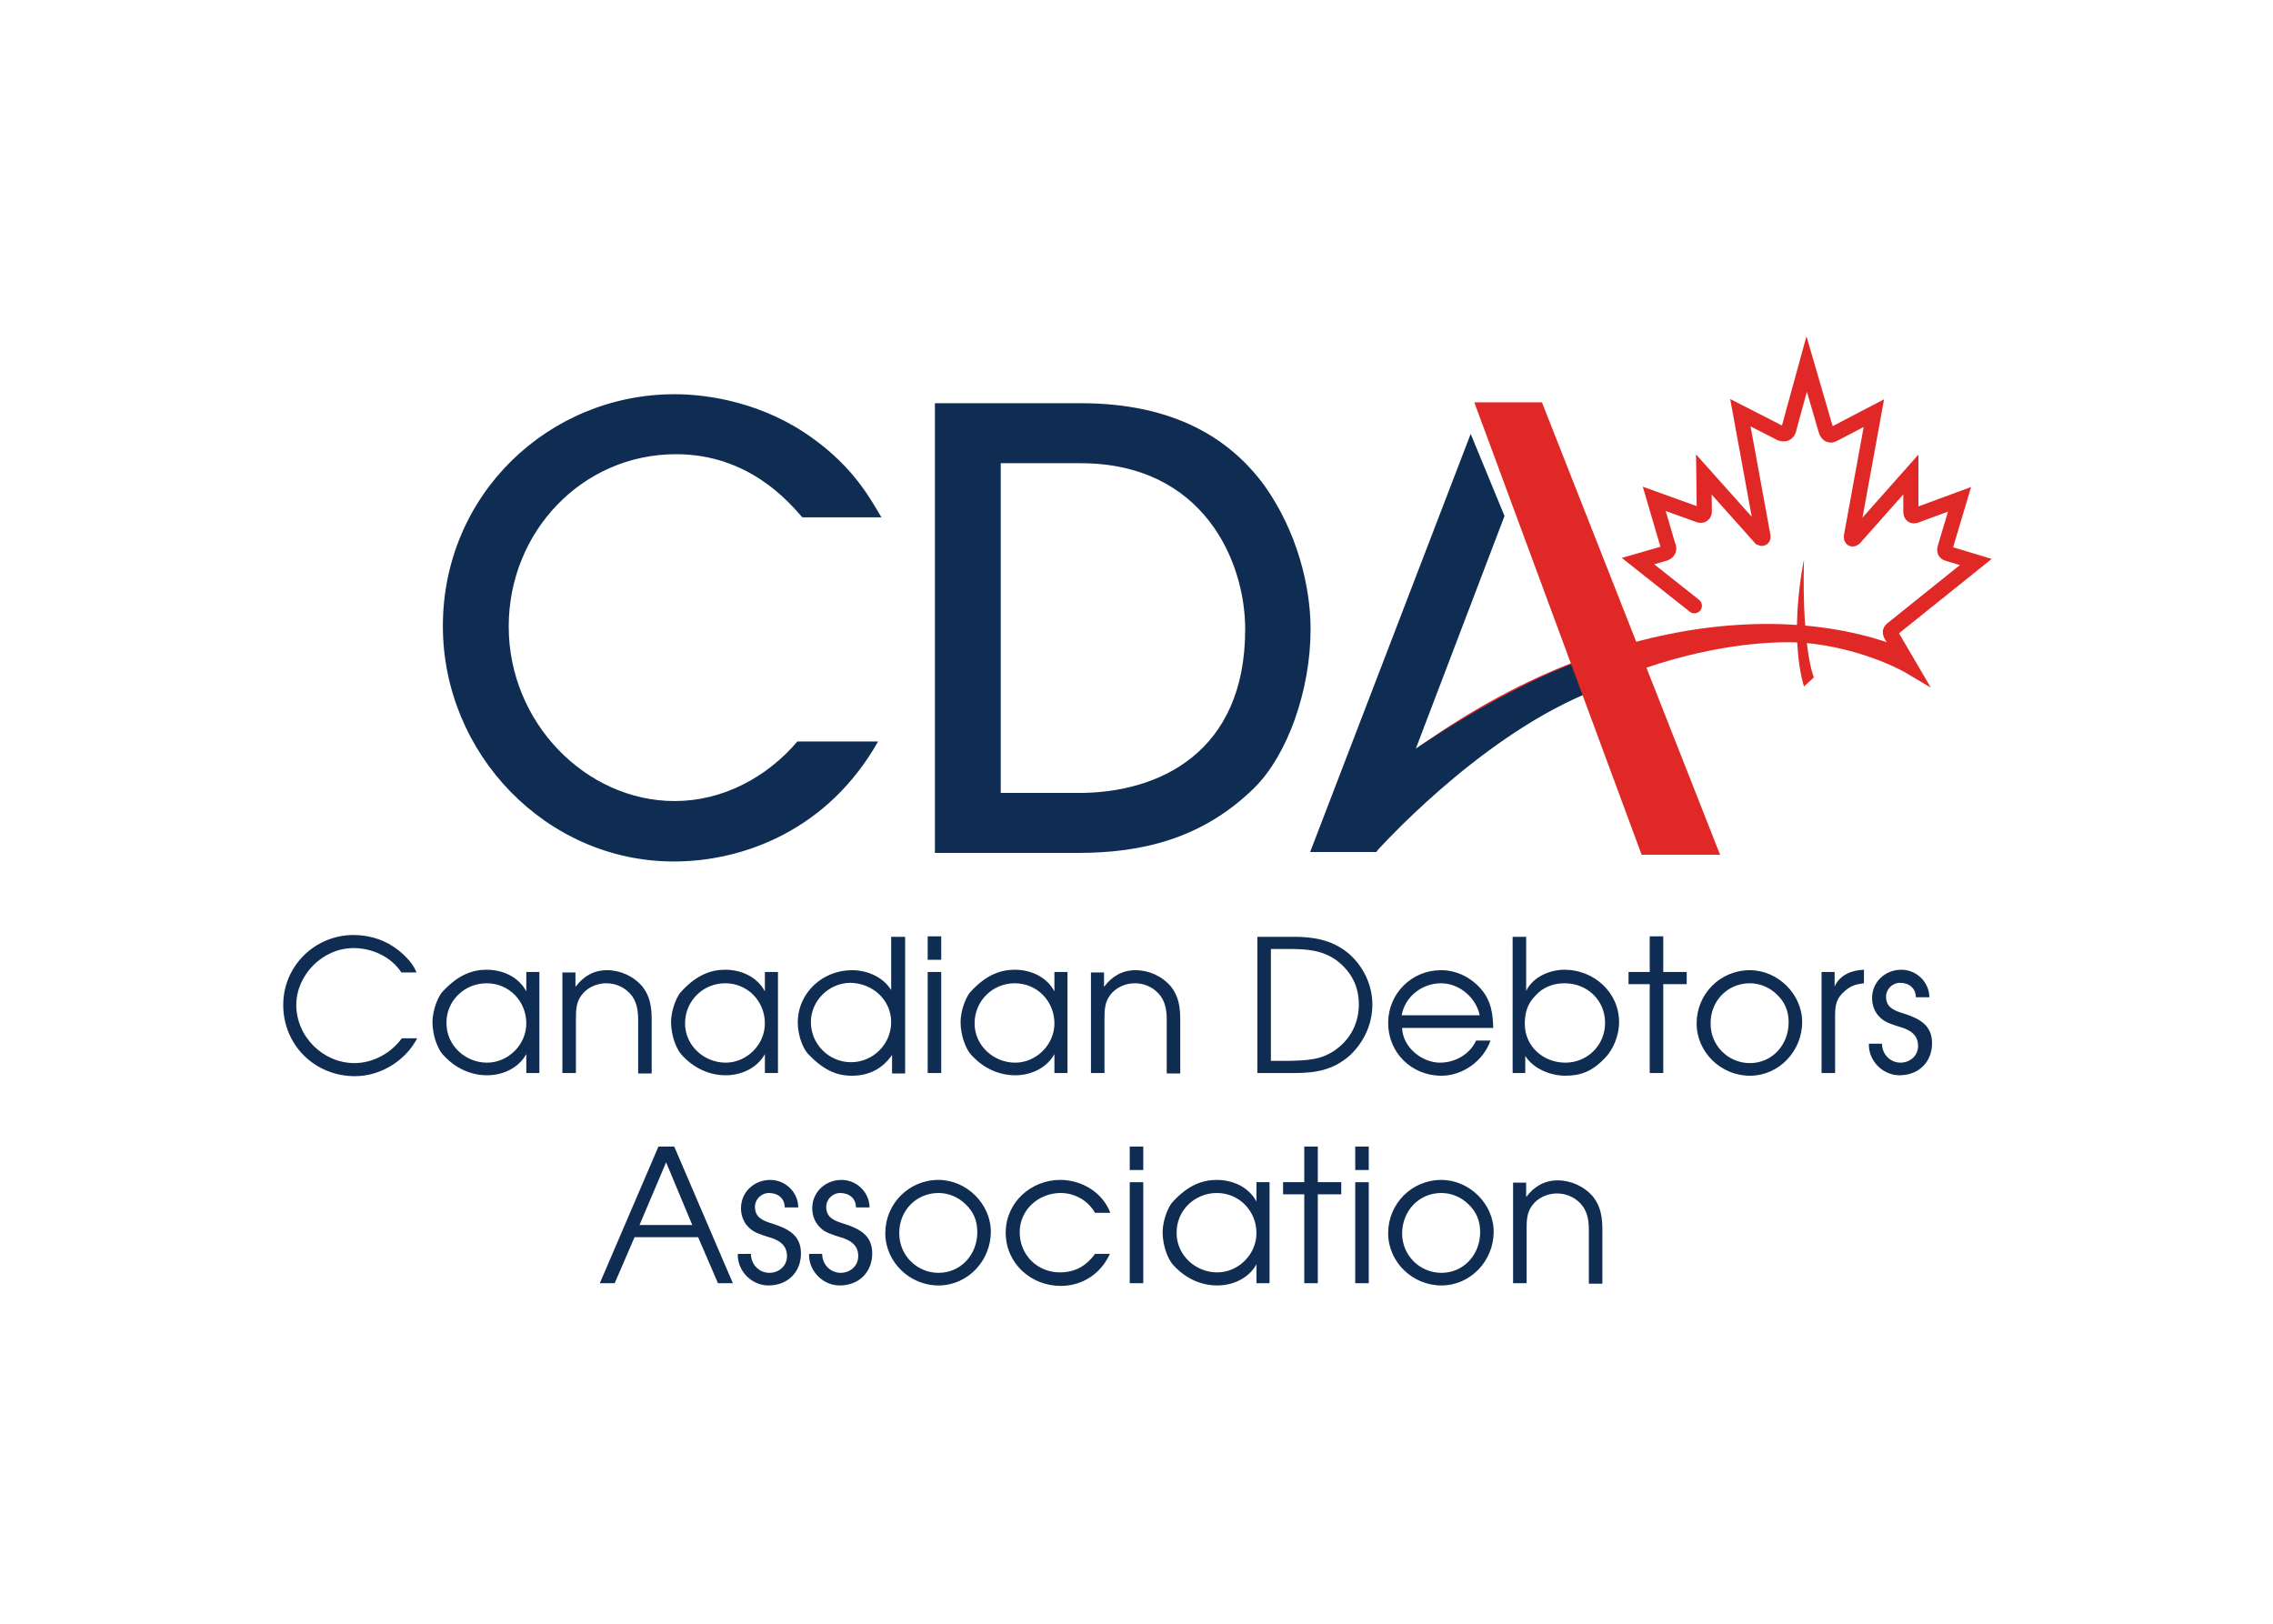 <svg xmlns="http://www.w3.org/2000/svg" xmlns:xlink="http://www.w3.org/1999/xlink" id="Layer_1" x="0px" y="0px" viewBox="0 0 504 360" style="enable-background:new 0 0 504 360;" xml:space="preserve"><style type="text/css">			.st0{clip-path:url(#SVGID_00000116931825433542864630000000159468638942978746_);fill:none;stroke:#E02926;stroke-width:3.35;stroke-linecap:round;stroke-miterlimit:10;}	.st1{fill:none;stroke:#E02926;stroke-width:3.35;stroke-miterlimit:10;}	.st2{fill:#0065A4;}	.st3{fill:#0F2D52;}	.st4{fill:#E02926;}</style><g>	<g>		<defs>			<rect id="SVGID_1_" x="36" y="72" width="432" height="216"></rect>		</defs>		<clipPath id="SVGID_00000098912024165527204020000001537337729163049915_">			<use xlink:href="#SVGID_1_" style="overflow:visible;"></use>		</clipPath>					<path style="clip-path:url(#SVGID_00000098912024165527204020000001537337729163049915_);fill:none;stroke:#E02926;stroke-width:3.35;stroke-linecap:round;stroke-miterlimit:10;" d="   M375.7,134.3l-12.5-9.9l5.9-1.7c1.5-0.5,0.7-1.9,0.7-1.9l-3-10.2l10,3.6c1.3,0.3,1.1-1.1,1.1-1.1l-0.1-7.9l12.6,14.1   c0.7,0.3,0.5-0.5,0.5-0.5l-5-27.3l9,4.6c1.7,0.5,1.8-1.2,1.8-1.2l3.9-14.2l4.2,14.4c0.5,2,1.7,1.2,1.7,1.2l9-4.7l-5,27.4   c0,0.9,0.7,0.3,0.7,0.3l12.5-14.1l0,8.2c0,1.5,1.3,0.8,1.3,0.8l9.5-3.5l-3.2,10.7c-0.4,1.1,0.5,1.3,0.5,1.3l6.3,1.9l-18.7,15   c-0.5,0.5-0.1,1.1-0.1,1.1l4.1,7c0,0-9.6-5.7-23.6-6.9c-10.8-0.6-51.9,0.8-96.1,45.2"></path>	</g>	<path class="st1" d="M419.9,144.7c-27.1-10.2-74.9-6.1-121.3,36"></path>	<path class="st2" d="M309.2,171.8l-3.2,11.5c0,0,20.6-17.6,26.1-21c5.5-3.5,19.6-9.6,20.9-10.6c1.3-0.9-0.5-4.4-0.5-4.4  s-9.9,4.4-13.4,5.5C335.6,153.8,309.2,171.8,309.2,171.8L309.2,171.8z"></path>	<path class="st3" d="M195.5,114.8c-2.6-4.4-6.3-11.2-15.4-17.7c-10.8-7.8-22.9-9.7-30.5-9.7c-27.9,0-51.4,22.2-51.4,51.4  c0,28.3,22.9,52.2,51.2,52.2c15.5,0,34.2-7,45.3-26.6h-17.9c-6.9,8.1-16.7,13.2-27.2,13.2c-19.6,0-36.8-17.3-36.8-38.7  c0-21,16.3-38.2,37.1-38.2c16.2,0,25.1,10.7,28,14H195.5L195.5,114.8z M207.3,189.1h31.8c14,0,27.5-3.1,39-14.4  c7.4-7.3,12.5-21.7,12.5-35.2c0-9.7-3.1-21.8-10.2-31.8c-7.6-10.4-20-18.3-40.7-18.3h-32.4V189.1L207.3,189.1z M221.9,102.7h17.7  c27.2,0,36.5,21.7,36.5,36.8c0,27.5-19.3,36.3-36.8,36.3h-17.4V102.7L221.9,102.7z"></path>	<path class="st4" d="M437.9,84.6"></path>	<path class="st4" d="M155.9,84.6"></path>	<path class="st3" d="M133,284.5h3.3l4.4-10.2h14.1l4.4,10.2h3.3l-13-30.3H146L133,284.5L133,284.5z M141.8,271.6l5.9-13.9l5.8,13.9  H141.8L141.8,271.6z M163.6,277.9c-0.2,3.8,3,7.1,6.8,7.1c4.2,0,7.2-2.9,7.2-7.1c0-4.1-2.9-5.5-6.3-6.6c-2-0.6-3.9-1.3-3.9-3.7  c0-1.7,1.4-3.1,3.1-3.1c2,0,3.5,1.2,3.5,3.2h3c0-3.3-2.8-6.1-6.2-6.1c-3.5,0-6.5,2.6-6.5,6.3c0,1.6,0.6,3.2,1.8,4.3  c1.1,1.1,2.6,1.5,4.1,2c2.2,0.6,4.3,1.6,4.3,4.3c0,2.2-1.8,3.7-3.9,3.7c-2.3,0-4.1-1.9-4.1-4.2H163.6L163.6,277.9z M179.4,277.9  c-0.2,3.8,3,7.1,6.8,7.1c4.2,0,7.2-2.9,7.2-7.1c0-4.1-2.9-5.5-6.3-6.6c-2-0.6-3.9-1.3-3.9-3.7c0-1.7,1.4-3.1,3.1-3.1  c2,0,3.5,1.2,3.5,3.2h3c0-3.3-2.8-6.1-6.2-6.1c-3.5,0-6.5,2.6-6.5,6.3c0,1.6,0.6,3.2,1.8,4.3c1.1,1.1,2.6,1.5,4.1,2  c2.2,0.6,4.3,1.6,4.3,4.3c0,2.2-1.8,3.7-3.9,3.7c-2.3,0-4.1-1.9-4.1-4.2H179.4L179.4,277.9z M208.1,261.6  c-6.6,0-11.8,5.3-11.8,11.8c0,6.4,5.4,11.6,11.8,11.6c6.5,0,11.6-5.5,11.6-11.9C219.7,266.9,214.3,261.6,208.1,261.6L208.1,261.6z   M208.1,264.5c2.2,0,4.4,0.9,6,2.5c1.8,1.7,2.6,3.7,2.6,6.2c0,4.9-3.6,9-8.6,9c-4.8,0-8.7-3.9-8.7-8.7  C199.3,268.5,203.1,264.5,208.1,264.5L208.1,264.5z M242.9,277.9c-2,2.7-4.4,4.2-7.9,4.2c-5,0-8.9-3.9-8.9-8.9c0-5,4.2-8.7,9.1-8.7  c3.1,0,6.1,1.7,7.6,4.4h3.4c-1.7-4.5-6.3-7.3-11.1-7.3c-6.5,0-12.1,5-12.1,11.7c0,6.8,5.6,11.8,12.2,11.8c4.8,0,8.9-2.7,10.9-7.1  H242.9L242.9,277.9z M250.5,284.5h3v-22.4h-3V284.5L250.5,284.5z M250.5,259.4h3v-5.2h-3V259.4L250.5,259.4z M281.5,262.1h-2.9v4.3  c-1.7-3.2-5.2-4.8-8.8-4.8c-3.1,0-6.3,1.1-9.7,4.8c-0.8,0.7-2.3,3.8-2.3,6.8c0,3.4,1.4,6.2,2.2,7.1c2.9,3.3,6.5,4.7,9.9,4.7  c3.5,0,7-1.6,8.7-4.7v4.2h2.9V262.1L281.5,262.1z M269.8,264.5c5,0,8.8,4,8.8,8.9c0,4.7-4,8.7-8.7,8.7c-4.8,0-9-3.8-9-8.7  C260.8,268.4,264.9,264.5,269.8,264.5L269.8,264.5z M289.2,284.5h3v-19.7h5.2v-2.7h-5.2v-7.9h-3v7.9h-4.7v2.7h4.7V284.5  L289.2,284.5z M300.5,284.5h3v-22.4h-3V284.5L300.5,284.5z M300.5,259.4h3v-5.2h-3V259.4L300.5,259.4z M319.6,261.6  c-6.6,0-11.8,5.3-11.8,11.8c0,6.4,5.4,11.6,11.8,11.6c6.5,0,11.6-5.5,11.6-11.9C331.2,266.9,325.8,261.6,319.6,261.6L319.6,261.6z   M319.6,264.5c2.2,0,4.4,0.9,6,2.5c1.8,1.7,2.6,3.7,2.6,6.2c0,4.9-3.6,9-8.6,9c-4.8,0-8.7-3.9-8.7-8.7  C310.9,268.5,314.6,264.5,319.6,264.5L319.6,264.5z M335.5,284.5h3v-11.8c0-1.9,0-3.8,1.2-5.4c1.2-1.7,3.4-2.7,5.5-2.7  c2.3,0,4.4,1,5.8,2.9c1.1,1.6,1.3,3.4,1.3,5.3v11.8h3v-11.8c0-2.8-0.3-5.2-2-7.4c-2-2.4-5-3.7-7.9-3.7c-2.9,0-5.2,1.3-7,3.7v-3.2  h-2.9V284.5L335.5,284.5z"></path>	<path class="st3" d="M92.3,215.5c-0.8-2.2-3.3-4.5-5.2-5.7c-2.6-1.7-5.7-2.5-8.7-2.5c-8.6,0-15.6,6.9-15.6,15.5  c0,8.9,7,15.8,15.9,15.8c5.7,0,11.2-3.4,13.8-8.4h-3.4c-2.4,3.3-6.4,5.5-10.5,5.5c-6.9,0-12.9-5.8-12.9-12.9  c0-6.6,5.8-12.6,12.7-12.6c4.1,0,8.3,1.9,10.6,5.4H92.3L92.3,215.5z M119.6,215.5h-2.9v4.3c-1.7-3.2-5.2-4.8-8.8-4.8  c-3.1,0-6.3,1.1-9.7,4.8c-0.8,0.7-2.3,3.8-2.3,6.8c0,3.4,1.4,6.2,2.2,7.1c2.9,3.3,6.5,4.7,9.9,4.7c3.5,0,7-1.6,8.7-4.7v4.2h2.9  V215.5L119.6,215.5z M107.9,218c5,0,8.8,4,8.8,8.9c0,4.7-4,8.7-8.7,8.7c-4.8,0-9-3.8-9-8.7C98.9,221.9,103,218,107.9,218L107.9,218  z M124.7,237.9h3v-11.8c0-1.9,0-3.8,1.2-5.4c1.2-1.7,3.4-2.7,5.5-2.7c2.3,0,4.4,1,5.8,2.9c1.1,1.6,1.3,3.4,1.3,5.3v11.8h3v-11.8  c0-2.8-0.3-5.2-2-7.4c-2-2.4-5-3.7-7.9-3.7c-2.9,0-5.2,1.3-7,3.7v-3.2h-2.9V237.9L124.7,237.9z M172.5,215.5h-2.9v4.3  c-1.7-3.2-5.2-4.8-8.8-4.8c-3.1,0-6.3,1.1-9.7,4.8c-0.8,0.7-2.3,3.8-2.3,6.8c0,3.4,1.4,6.2,2.2,7.1c2.9,3.3,6.5,4.7,9.9,4.7  c3.5,0,7-1.6,8.7-4.7v4.2h2.9V215.5L172.5,215.5z M160.8,218c5,0,8.8,4,8.8,8.9c0,4.7-4,8.7-8.7,8.7c-4.8,0-9-3.8-9-8.7  C151.9,221.9,155.9,218,160.8,218L160.8,218z M200.6,207.7h-3v11.8c-1.8-2.9-5.3-4.4-8.7-4.4c-6.5,0-12,5-12,11.6  c0,3.3,1.4,6.2,2.5,7.2c3.2,3.3,6.1,4.6,9.4,4.6c3.9,0,6.8-1.5,9-4.6v4.1h2.9V207.7L200.6,207.7z M197.6,226.6c0,4.9-4,8.9-8.9,8.9  c-4.9,0-8.9-4-8.9-8.9c0-4.8,4.1-8.7,8.8-8.7C193.5,218,197.6,221.7,197.6,226.6L197.6,226.6z M205.7,237.9h3v-22.4h-3V237.9  L205.7,237.9z M205.7,212.8h3v-5.2h-3V212.8L205.7,212.8z M236.7,215.5h-2.9v4.3c-1.7-3.2-5.2-4.8-8.8-4.8c-3.1,0-6.3,1.1-9.7,4.8  c-0.8,0.7-2.3,3.8-2.3,6.8c0,3.4,1.4,6.2,2.2,7.1c2.9,3.3,6.5,4.7,9.9,4.7c3.5,0,7-1.6,8.7-4.7v4.2h2.9V215.5L236.7,215.5z   M225,218c5,0,8.8,4,8.8,8.9c0,4.7-4,8.7-8.7,8.7c-4.8,0-9-3.8-9-8.7C216.1,221.9,220.1,218,225,218L225,218z M241.9,237.9h3v-11.8  c0-1.9,0-3.8,1.2-5.4c1.2-1.7,3.4-2.7,5.5-2.7c2.3,0,4.4,1,5.8,2.9c1.1,1.6,1.3,3.4,1.3,5.3v11.8h3v-11.8c0-2.8-0.3-5.2-2-7.4  c-2-2.4-5-3.7-7.9-3.7c-2.9,0-5.2,1.3-7,3.7v-3.2h-2.9V237.9L241.9,237.9z M278.7,237.9h8.4c4.7,0,8.6-0.7,12.2-3.9  c3.1-2.9,5-6.9,5-11.3c0-4.4-2.1-8.7-5.5-11.5c-3.5-2.8-7.5-3.5-11.9-3.5h-8.1V237.9L278.7,237.9z M281.8,235.2v-24.8h3.9  c4,0,7.6,0.2,10.9,2.7c3.1,2.5,4.7,5.6,4.7,9.6c0,3.8-1.6,7.3-4.7,9.7c-3.4,2.7-6.9,2.7-10.9,2.8H281.8L281.8,235.2z M331.1,227.8  c-0.1-3.2-0.5-5.9-2.6-8.4c-2.3-2.7-5.5-4.3-9-4.3c-6.5,0-11.7,5.2-11.7,11.7c0,6.6,5.2,11.7,11.8,11.7c4.8,0,9.3-3.3,10.9-7.8  h-3.2c-1.4,3.1-4.7,4.9-8,4.9c-4.1,0-8.3-3.5-8.4-7.7H331.1L331.1,227.8z M310.8,225.1c0.7-4.1,4.5-7.1,8.7-7.1  c4.1,0,7.8,3.2,8.6,7.1H310.8L310.8,225.1z M335.3,237.9h2.9v-3.8c1.8,2.9,5.7,4.4,8.9,4.4c3.3,0,6.1-0.9,9.2-4.4  c1.2-1.4,2.7-4.2,2.7-7.5c0-6.6-5.6-11.6-12.1-11.6c-3.3,0-7,1.6-8.5,4.7v-12h-3V237.9L335.3,237.9z M346.9,218c5,0,9,3.7,9,8.8  c0,4.9-3.9,8.8-8.8,8.8c-4.9,0-9-3.6-9-8.6c0-2.5,0.6-4.5,2.4-6.3C342.1,218.9,344.4,218,346.9,218L346.9,218z M365.8,237.9h3  v-19.7h5.2v-2.7h-5.2v-7.9h-3v7.9h-4.7v2.7h4.7V237.9L365.8,237.9z M388,215.1c-6.6,0-11.8,5.3-11.8,11.8c0,6.4,5.4,11.6,11.8,11.6  c6.5,0,11.6-5.5,11.6-11.9C399.6,220.4,394.2,215.1,388,215.1L388,215.1z M388,218c2.2,0,4.4,0.9,6,2.5c1.8,1.7,2.6,3.7,2.6,6.2  c0,4.9-3.6,9-8.6,9c-4.8,0-8.7-3.9-8.7-8.7C379.2,222,383,218,388,218L388,218z M403.9,237.9h3v-12.5c0-2.5,0.2-4.1,2.3-5.8  c1.3-1.1,2.4-1.4,4.1-1.6v-3c-2.7,0.1-5.3,1.1-6.5,3.7v-3.2h-2.9V237.9L403.9,237.9z M414.4,231.3c-0.2,3.8,3,7.1,6.8,7.1  c4.2,0,7.2-2.9,7.2-7.1c0-4.1-2.9-5.5-6.3-6.6c-2-0.6-3.9-1.3-3.9-3.7c0-1.7,1.4-3.1,3.1-3.1c2,0,3.5,1.2,3.5,3.2h3  c0-3.3-2.8-6.1-6.2-6.1c-3.5,0-6.5,2.6-6.5,6.3c0,1.6,0.6,3.2,1.8,4.3c1.1,1.1,2.6,1.5,4.1,2c2.2,0.6,4.3,1.6,4.3,4.3  c0,2.2-1.8,3.7-3.9,3.7c-2.3,0-4.1-1.9-4.1-4.2H414.4L414.4,231.3z"></path>	<polygon class="st3" points="326.1,96.2 290.5,188.9 305.2,188.9 333.6,114.4 326.1,96.2  "></polygon>	<path class="st3" d="M305.1,188.9c0,0,22-24.8,46.6-35.1l-2.5-6.8c0,0-13.9,4.6-37,20.1L305.1,188.9L305.1,188.9z"></path>	<polygon class="st4" points="326.9,89.2 364,189.5 381.4,189.5 341.9,89.2 326.9,89.2  "></polygon>	<path class="st4" d="M400,124.1c0,0-3.5,16.1,0,28.1l2.2-2C402.2,150.2,399.5,144,400,124.1L400,124.1z"></path></g></svg>